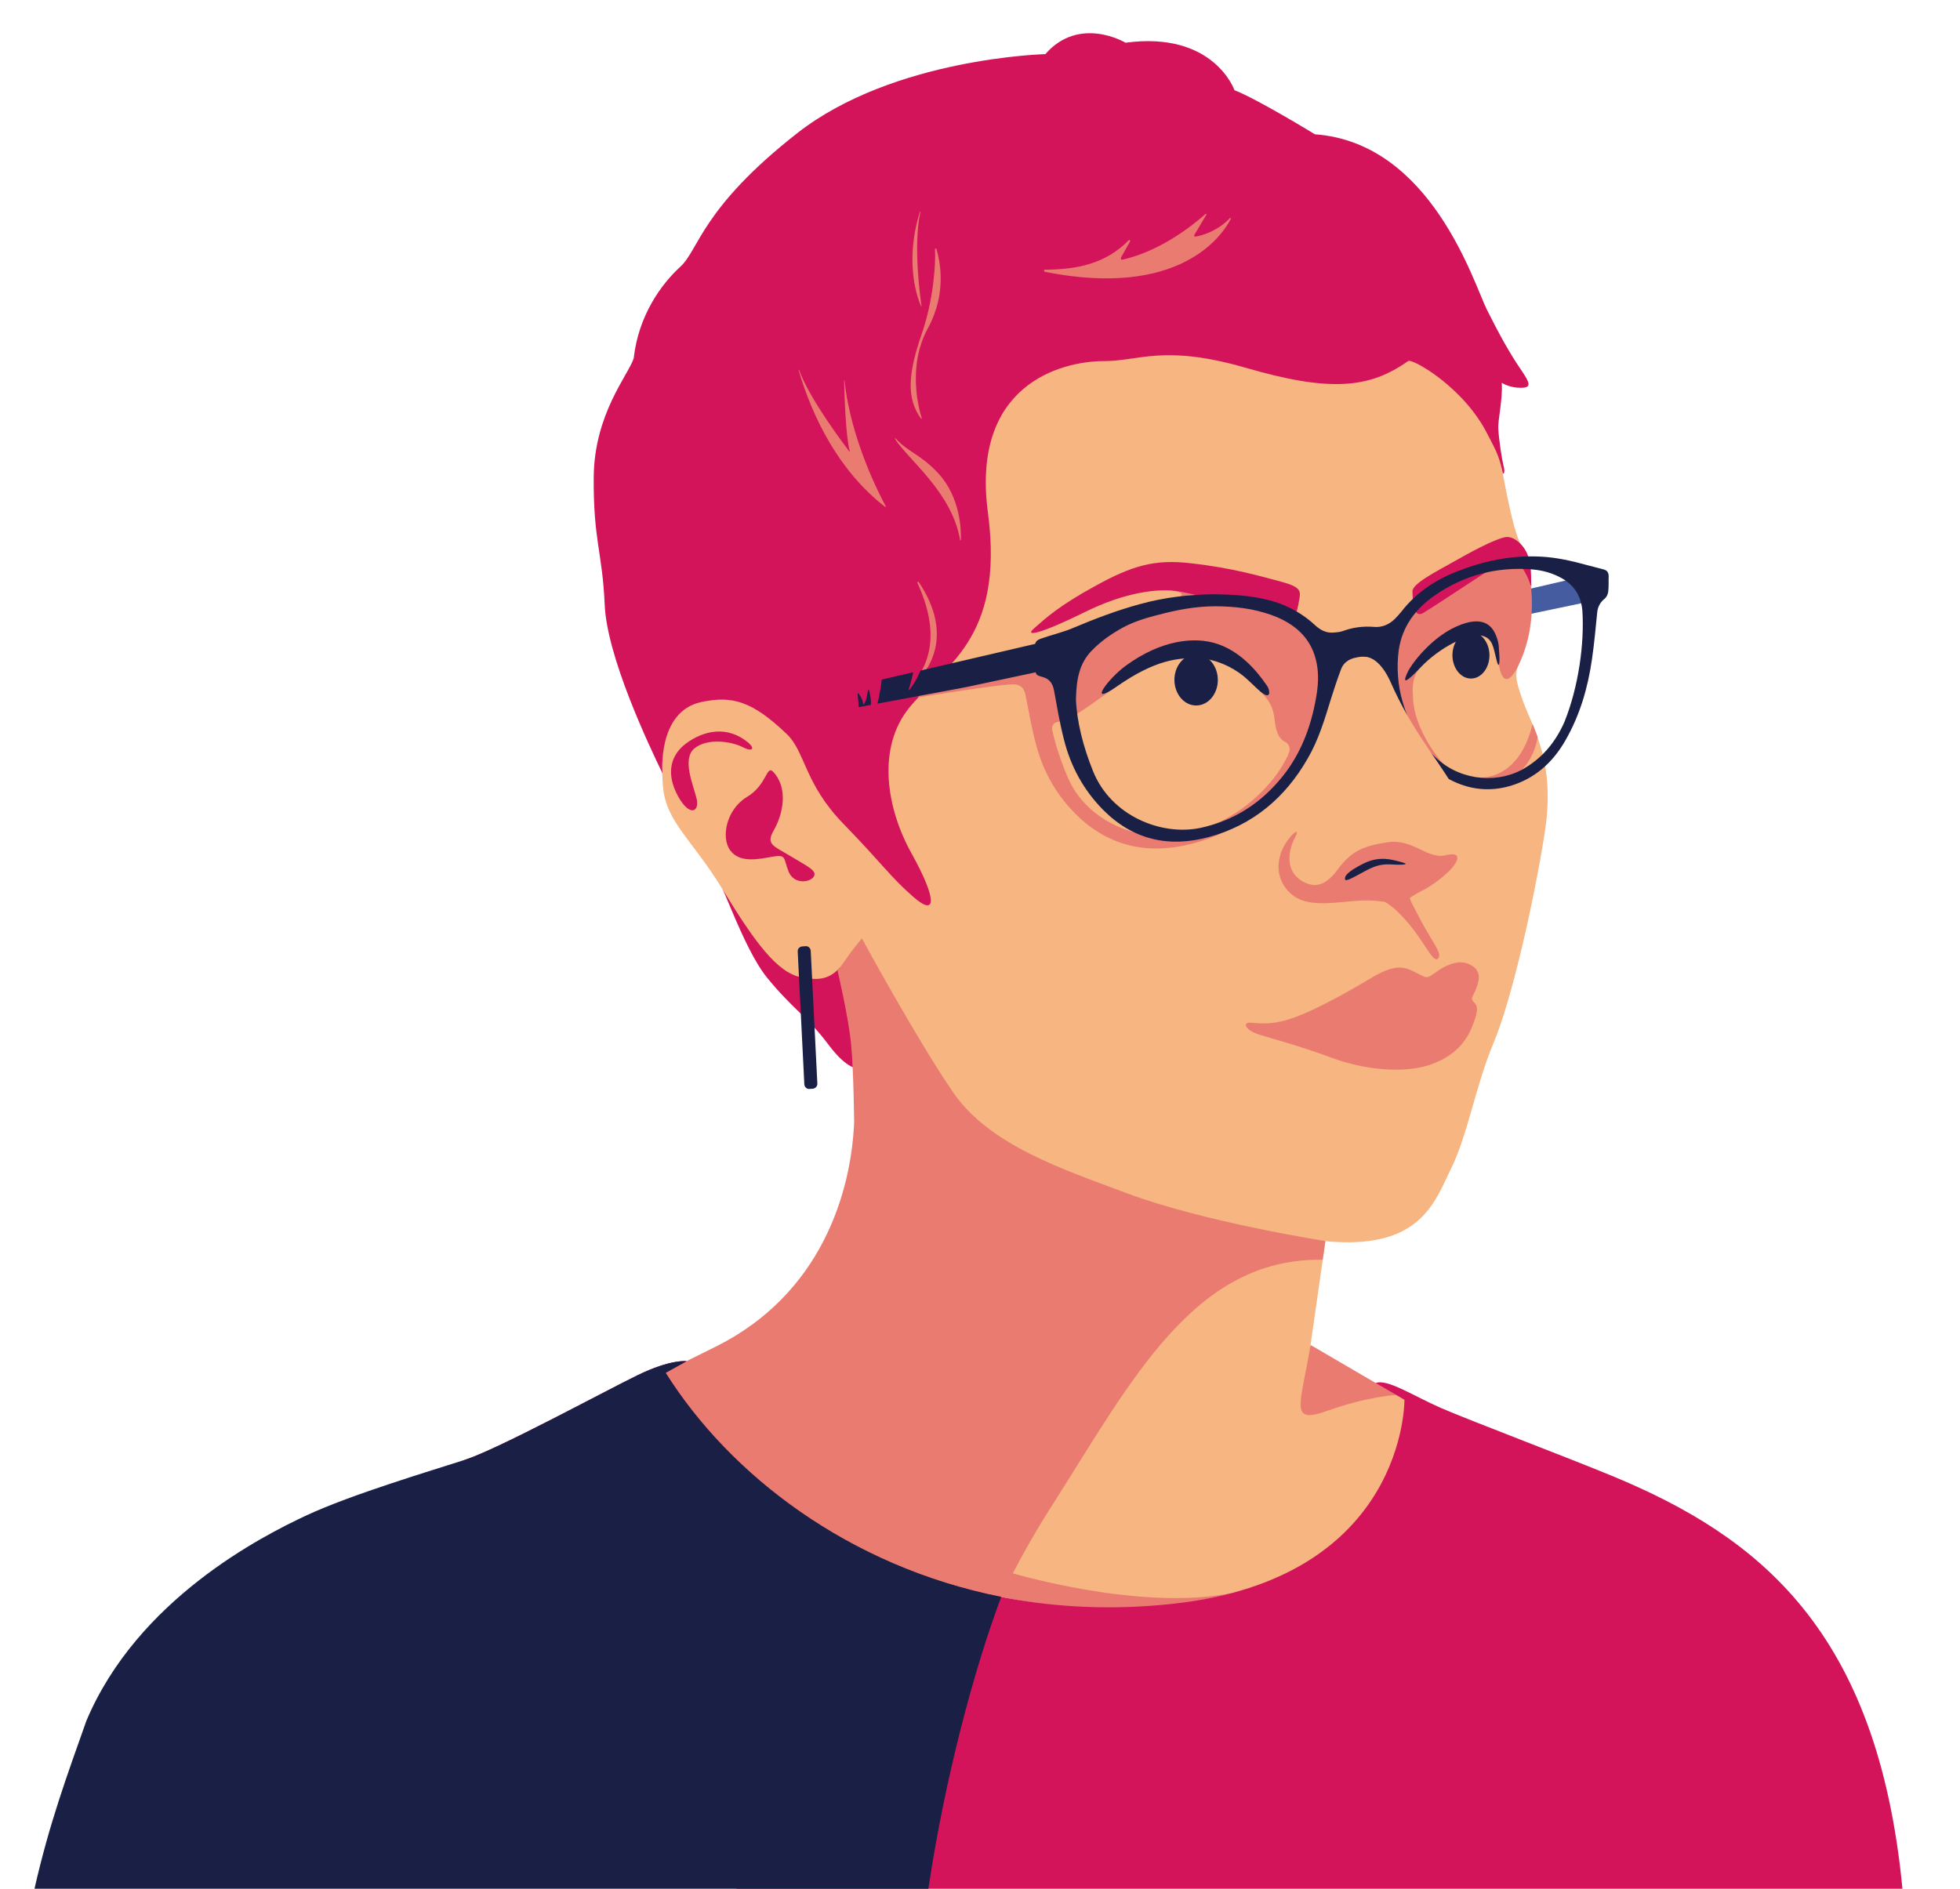 <?xml version="1.0" encoding="utf-8"?>
<!-- Generator: Adobe Illustrator 22.1.0, SVG Export Plug-In . SVG Version: 6.00 Build 0)  -->
<svg version="1.1" id="Layer_1" xmlns="http://www.w3.org/2000/svg" xmlns:xlink="http://www.w3.org/1999/xlink" x="0px" y="0px"
	 viewBox="0 0 858 827" style="enable-background:new 0 0 858 827;" xml:space="preserve">
<style type="text/css">
	.st0{fill:#465CA1;}
	.st1{fill:#F6B581;}
	.st2{fill:#EA7B71;}
	.st3{fill:#D4145A;}
	.st4{fill:#1A1F46;}
	.st5{fill:#1A1F45;}
</style>
<g>
	<g>
		<g>
			<path class="st0" d="M703.3,250l-44.7,10.4l4.2,9.9l39.7-8.3C702.5,262,703.9,250.1,703.3,250z"/>
			<path class="st1" d="M628,153c11.2,14.6,25.8,33.2,29.2,51.1s6,30.1,8.7,34.5s2.3,9,3.8,16.4s0.7,22-2.9,30.7
				c-3.6,8.7-4.4,9.3-0.1,21.3c4.3,12,14.4,26.5,9.5,57.7c-4.9,31.1-14.6,73.5-22.4,92c-7.8,18.5-11.3,40.3-18.6,55
				c-7.2,14.7-13.4,35.9-55.5,31.7c0,0-76.3-8.6-112.4-22.5c-36.1-13.8-49.9-37-69.8-71.8s-30.9-58.4-38.2-80.5
				c-7.4-22-2.2-34.1-7.2-63.8c-5-29.7-3.4-93.5,40.5-136.4s80.8-53.1,135.4-47.8S619.2,141.5,628,153z"/>
			<path class="st2" d="M646.2,340.4c0,0,18.3,3,24.7-23.4c0,0,1.7,4.3,2.2,5.6c0,0-1.9,18.9-20.9,20.9
				C636.7,345.2,646.2,340.4,646.2,340.4z"/>
			<path class="st3" d="M308,371.5c7.7,12.9,16.9,43.1,27.8,56.6c11,13.5,17.9,17.3,26.7,29.1s13.3,10.5,13.3,10.5l-6.7-43
				L308,371.5z"/>
			<path class="st1" d="M355.8,332c-20.9-20.5-28.2-28.2-47.4-25c-19.3,3.2-19.4,21.3-18.2,37.1c1.2,15.8,12.6,23.1,26.3,45.6
				c13.7,22.5,23.6,36.1,34.1,38.2s14.7-0.1,20.9-9.2c6.3-9.2,16.9-16.9,16.9-16.9L355.8,332z"/>
			<path class="st2" d="M471,289.6c-8.4,11-11.7,17.6-13,22.3c-1.8,6.5,6.2,5.3,15.2-0.4c9-5.8,27.3-20.8,40.7-24.9
				c13.4-4.1,24.7,3.4,30.8,9.7c6.4,6.5,12.4,9.1,13.3,19.1c0.6,6.2,2.7,8.6,4.4,9.3c4.1,1.6,8.1-4.6,12.4-18.5
				c3.4-11.2,6.5-20.1-2.1-27.5c-10.8-9.4-8.7-8.3-25-12c-4.8-1.1-13.5-9.9-21.3-11.7c-9.9-2.4-18,2.8-12.6,3.7
				c5.3,0.9,4.2,2.8-0.2,3.1c-5.5,0.4-11.3,2.6-17.7,6.3C476.5,279.3,471,289.6,471,289.6z"/>
			<path class="st2" d="M626.6,333.7c0,0,7.1,2.8,5.7,1.3c-9.2-10.3-13.4-21.6-13.7-28.7c-0.2-4.5-1-10,3.8-14.7
				s13.1-10.8,20.8-13.3c7.7-2.5,10.9,1.4,12.9,12.7c2.1,11.7,6.7,4.4,8.7,0.2c6.9-14.6,5.7-27.3,5.6-31.4
				c-0.1-5.9-2.7-19.2-11.1-15.3c-8.4,3.9-26.7,8.5-40,22.9c-13.3,14.4-11.2,19.4-10,30C610.8,309.2,625.1,334.8,626.6,333.7z"/>
			<path class="st3" d="M562.6,270.9c-12.4-3.8-36.9-10.2-46.2-11.9c-9.5-1.7-24.5,0.6-41.3,8.9c-19.6,9.7-27,11.2-22.4,7.2
				c5-4.4,10.9-9.9,26.9-18.6c15.9-8.8,25.8-11.7,41.4-9.9c19.1,2.1,31.3,5.9,39.5,8c9.4,2.5,8.9,4.3,8.2,8.2
				C567.6,269.6,566.4,272.1,562.6,270.9z"/>
			<path class="st3" d="M618.3,259c0.2,4.4,0.4,11.9,4.7,9.4c4.3-2.6,11-7.1,21.9-14.2c10.9-7.1,17.1-11.6,20.9-6.4
				c4.3,5.9,4.6,11.4,4.5,8c-0.1-2.7,0.2-8.2-1.5-12.7c-1.7-4.6-6.3-8.6-9.9-7.9c-4.8,0.9-16,7-23,11
				C629,250.1,618.1,255.6,618.3,259z"/>
			<path class="st2" d="M619.3,391.3c-3.4,1.5-2.8,1,2.3,11c5.1,10,9.9,14.9,8,17.3s-5.2-5.3-11.1-12.9c-6-7.6-10.8-11.7-14.9-13
				C599.4,392.5,619.3,391.3,619.3,391.3z"/>
			<path class="st2" d="M623.1,427.5c-6.9-3.1-9.7-7.2-23,0.8c-13.3,8-28.3,16-37.2,18.4c-8.9,2.5-13.7,0.9-16.2,1.1
				c-2.4,0.1-1.9,3.1,4.5,5.2c5.9,1.9,17.1,4.7,31.6,10.1c14.5,5.4,32.2,7.2,44.1,2.8c11.9-4.4,16-12,18.2-18.1
				c2.3-6.1,1.6-7.6-0.1-9.2c-1.6-1.6,0-2.3,1.4-6.3c1.5-4,1.7-7.6-2.8-9.9c-4.5-2.4-9.7-0.2-13.6,2.3
				C626.4,427.1,625.3,428.6,623.1,427.5z"/>
			<path class="st3" d="M483.4,158.1c15.4,0,26.1-7.4,61.8,2.9c36.8,10.7,54.1,9.2,71.2-2.9c1.6-1.4,24.3,11.3,34.7,31.9
				c2.8,5.6,5.1,8.8,6.8,17.4c0,0,1.2,0.2,0.3-3.4s-2.1-12.1-2.3-16.1c-0.3-4,2-12.9,1.5-20.3c0,0,3.2,2.2,8.2,2.2
				c5,0,4.4-1.8-0.1-8.4c-4.5-6.6-8.9-14.4-14.6-25.8c-5.7-11.4-24.3-73.1-75.3-76.8c0,0-25.3-15.5-35.2-19.3c0,0-9-26-47.7-20.8
				c0,0-20.2-12.1-35.1,5c0,0-66.5,1.6-108.6,34.6s-43,51.1-51.2,58.5c-8.2,7.5-18.3,21.2-20.4,40.1c-2.4,7.4-17.3,24.4-17.5,52.1
				c-0.2,27.7,3.8,32.7,4.8,55.6c0.9,22.9,19.4,61.8,25.3,74c0,0-2.4-27.1,17-31.2c13.8-2.9,22.4-0.3,37.4,14
				c8.2,7.8,7.6,21.6,24.8,39.3c17.3,17.8,20.3,23,30.6,32c10.3,9,10.4,1.1-0.7-18.9c-11.2-20-15.3-46.5-1-64
				c14.3-17.6,41.8-29.2,34.4-85.1C424.9,168.6,464.2,158.1,483.4,158.1z"/>
			<path class="st1" d="M580.2,543.5l-6.6,46.1l43.7,24.6c0,0,1.9,40-12.6,57.4S510,711,459.9,701.3c-50.1-9.7-30.5-14.4-30.5-14.4
				l78.9-126.3L580.2,543.5z"/>
			<path class="st2" d="M579,551.6l1.2-8.2c0,0-53-8.2-87.4-21.1c-27.1-10.2-59.5-20.7-75.5-43.9c-16-23.3-40-67.5-40-67.5
				s-4.1,4.9-5.9,7.5c-1.8,2.7-3.9,5.5-4.8,6.4c0,0,4.9,20.8,6,32.7s1.3,34,1.3,34c-1.3,30.4-14.2,75.1-60.7,98.2
				s-81.7,40.8-125.1,58.9S72.4,704.4,45.6,751l380.6-20.2c0,0,7.4-29.4,33.7-70.6C495.2,604.8,522.5,550.6,579,551.6z"/>
			<path class="st3" d="M327.6,325.2c-9.2-7.7-19.6-5.3-27.1,0.2c-7.5,5.5-8.8,13.9-3.7,23.2c5.1,9.3,9.6,6.9,8.1,0.9
				s-6.5-17.4-0.8-21.9c5.7-4.5,15.8-3,20.7-0.6C329.6,329.5,330.5,327.7,327.6,325.2z"/>
			<path class="st3" d="M338.5,338c6.6,7,4.4,18.3,0.2,25.6c-3.6,6.2,0,6.8,7.4,11.3c7.4,4.5,11.8,6.3,10.1,9
				c-1.8,2.6-8.7,3.4-11-2.3s-0.8-7.6-7-6.5c-6.2,1.1-14.3,2.9-18.5-2.7s-1.8-17.9,7.2-23.4C335.9,343.7,335.4,334.7,338.5,338z"/>
			<g>
				<path class="st4" d="M488.7,300.7c17.2-12,27.4-12.9,36.8-12.4c6.4,0.4,13.6,3.4,19.2,8c3.9,3.2,8.7,9.1,10.5,8
					c0.7-0.4,0.5-2.6-0.6-4.1c-5.1-7.5-12.2-15.1-21.8-18.3s-24.3-1.9-40,9.6C485.1,297.1,475.8,309.7,488.7,300.7z"/>
				
					<ellipse transform="matrix(1 -6.200098e-03 6.200098e-03 1 -1.836 3.252)" class="st4" cx="523.6" cy="297.7" rx="9.5" ry="11.2"/>
				
					<ellipse transform="matrix(1 -6.200098e-03 6.200098e-03 1 -1.766 3.998)" class="st4" cx="643.9" cy="286.9" rx="8.1" ry="10.2"/>
				<path class="st4" d="M655.1,288.9c-1.4-5.4-1.6-9.3-6.2-10.5c-5.6-1.5-18.7,4.9-27.1,13.9c-8.5,9-7.1,5.2-5.5,1.8
					s10.2-14.9,21.3-19.8c11-4.9,15.2-0.8,17.1,3.5c1.8,4.3,1.3,5.5,1.7,9.9C656.5,292.2,655.8,291.9,655.1,288.9z"/>
			</g>
			<path class="st2" d="M573.7,588.9c-4.4,26.7-9.7,35,7.7,28.7c17.4-6.2,29.8-6.8,29.8-6.8L573.7,588.9z"/>
			<path class="st2" d="M349.6,162.1c6.1,20.7,17.6,44.1,37.8,59.8c0.2,0.1,0.4-0.1,0.3-0.3c-2.6-4.8-15.3-29.2-18-54.9
				c0-0.1-0.2-0.1-0.2,0c0.2,6.8,0.7,24.3,2.5,30.9c0,0.1-0.1,0.2-0.2,0.1c-2.7-3.6-17.4-23-22-35.7
				C349.8,161.9,349.6,162,349.6,162.1z"/>
			<path class="st2" d="M401.6,255.2c5.4,11.9,10.2,28.6-1.3,43.4c-0.2,0.3,0.2,0.7,0.5,0.4c5.1-4.9,17.3-20.4,1.4-44.1
				C402,254.6,401.4,254.8,401.6,255.2z"/>
			<path class="st2" d="M402.7,92.7c-5,15.8-3.8,31.3,0.5,41.4c0,0.1,0.2,0,0.2-0.1c-0.4-2.8-3.8-26.1-0.5-41.2
				C403,92.6,402.8,92.6,402.7,92.7z"/>
			<path class="st2" d="M409.9,109c-0.1-0.3-0.6-0.3-0.6,0.1c0.4,6.5-0.7,22.3-5.8,37.1c-6,17.4-6.8,28.2-0.3,37.1
				c0.1,0.2,0.4,0,0.3-0.2c-1.1-3.4-6.5-22.5,2.6-39.2C414.5,128.6,411.6,114.6,409.9,109z"/>
			<path class="st2" d="M457.4,118.1c14.2-0.1,26.6-2.6,36.7-12.9c0.3-0.3,0.9,0.1,0.6,0.5l-4,7.1c-0.2,0.4,0.1,1,0.6,0.9
				c12.3-2.7,25.3-10.2,36.4-20c0.2-0.2,0.6,0.1,0.4,0.3l-5.3,8.9c-0.2,0.3,0.1,0.8,0.5,0.7c2.5-0.4,9.4-2.1,15.1-8.1
				c0.2-0.2,0.5,0,0.4,0.3c-3.5,6.9-21.9,35.1-81.5,23.2C456.9,118.8,456.9,118.1,457.4,118.1z"/>
			<path class="st2" d="M391.8,192.2c5.8,9.1,25,23.4,28.5,44.3c0,0.2,0.3,0.2,0.3,0c0.2-4.2-0.1-18.7-9.9-29.3
				c-8.1-8.6-13.1-9.1-18.6-15.2C392,191.8,391.7,192,391.8,192.2z"/>
			<path class="st5" d="M355.8,476.7l-1.5,0.1c-1.1,0.1-2.1-0.8-2.2-2l-2.9-58.2c-0.1-1.1,0.8-2.1,2-2.2l1.5-0.1
				c1.1-0.1,2.1,0.8,2.2,2l2.9,58.2C357.8,475.7,356.9,476.6,355.8,476.7z"/>
			<path class="st2" d="M441.3,688.3c0,0,57.3,17.5,98,9.2c0,0-44.2,13.8-101,1.7C388.6,688.6,441.3,688.3,441.3,688.3z"/>
			<g id="qt1CCe_2_">
				<g>
					<path class="st2" d="M583.3,295.9c-1.7,4.2-3.2,8.5-4.7,12.9c-3,9.1-5.9,18.2-11,26.4c-10.5,17.1-25.6,29.1-46.1,34.3
						c-18.7,4.8-35.6,1.2-49.4-11.9c-9.2-8.7-15.2-19.2-18.4-31c-1.9-7-3.2-14.2-4.6-21.3c-0.6-3.1-1.1-4.8-4.4-5.6
						c-3.1-0.8-43,5.7-43,5.7l0.6-0.7c6.9-2.8,38.2-15.2,38.1-17.1c-0.3-2.8,0.2,1.4,2.9,0.5c5.1-1.7,10.3-8.4,15.2-5.7l1.2,31.3
						c0.3,5.3,3.2,16.3,7.8,26.9c8.5,19.6,31.9,28.4,50.1,24.7c15.8-3.2,28.4-11,38.4-22.6c8.6-10,12.2-21.6,14.6-34.2
						c0.9-5,2.4-10.2,1.3-15.2L583.3,295.9z"/>
				</g>
			</g>
			<path class="st2" d="M457.1,294.5c0,0.2,1.5,14.8,1.5,14.8l4.4-1.6l3-3.4l-0.6-8.8L457.1,294.5z"/>
			<g id="qt1CCe_1_">
				<g>
					<path class="st5" d="M531.9,260.2c6.9,0.1,14.3,0.5,21.6,2.1c8.2,1.8,15.5,5.4,21.8,11.1c2.3,2.2,4.9,3.8,8.2,3.6
						c1.4-0.1,2.8-0.2,4.1-0.6c4.5-1.7,9.1-2.3,13.9-1.9c3.4,0.3,6.5-1,9-3.4c1-1,2-2.1,2.9-3.2c6.5-8.4,14.9-14,24.7-17.8
						c11.5-4.5,23.5-7,35.9-6.4c7.2,0.3,14.1,1.9,21,3.8c2.3,0.6,4.6,1.2,6.9,1.8c1.6,0.4,2.3,1.4,2.3,3c-0.1,2.3,0.1,4.5-0.2,6.8
						c-0.1,1-0.7,2.3-1.4,2.9c-2,1.6-3.1,3.5-3.4,6c-0.7,6.9-1.3,13.8-2.3,20.6c-1.8,12.6-5.3,24.6-11.7,35.7
						c-5.5,9.6-13.3,16.6-24,19.8c-12,3.5-22.8,0.6-32.7-6.6c-8-5.8-13.2-13.7-16.8-22.7c-2.5-6.2-4.7-12.6-7-18.9
						c-0.4-1-0.8-2-1.3-3.1c-2-5-5.2-6.1-10.6-4.7c-2.6,0.7-4.7,2.2-5.7,4.8c-1.6,4.2-3,8.5-4.4,12.9c-2.8,9.1-5.5,18.2-10.3,26.4
						c-9.8,17.1-24,29.1-43.2,34.3c-17.6,4.8-33.3,1.2-46.3-11.9c-8.6-8.7-14.3-19.2-17.2-31c-1.8-7-3-14.2-4.3-21.3
						c-0.6-3.1-2-5.1-5.1-5.9c-2.9-0.8-3-1-3-4c0-2.2,0-5.5-0.2-7.7c-0.2-2.8-0.1-4.1,2.4-5c4.8-1.7,10-2.9,14.4-4.8
						c9.5-4,19.2-7.7,29.2-10.4C509.6,261.6,520.3,260.3,531.9,260.2z M471,306.2c0.4,9.9,3.2,20.9,7.5,31.5
						c7.9,19.6,29.9,28.4,47,24.8c14.8-3.2,26.6-10.9,36-22.6c8-10,12.4-21.7,14.6-34.3c0.9-5,1.3-10,0.3-15.1
						c-1.9-10-8.2-16.3-17.2-20.2c-7.7-3.3-16-4.5-24.3-4.8c-8.4-0.3-16.6,0.9-24.7,2.9c-6.4,1.6-12.8,3.2-18.7,6.4
						c-4.9,2.7-9.5,5.9-13.4,9.9C472.5,290.3,471.2,297.3,471,306.2z M692.7,267.5c-0.5-6.2-3.3-11-8.8-14.2
						c-4.2-2.4-8.6-3.6-13.4-4c-15.5-1.2-29.7,2.6-42.4,11.4c-8.4,5.8-14.3,13.6-15.8,24c-1,7.4-0.4,15.5,1.7,22.6
						c2.9,10,7.5,18.3,15.5,25.3c10.7,9.4,26.9,10.7,38.5,3.4c7.8-4.8,13.1-11.5,16.8-19.8C691.1,300.6,693.6,281.6,692.7,267.5z"/>
				</g>
			</g>
			<path class="st1" d="M597.9,306.4l8.5,35.8c0,0,17.9,46.4,30.9,33.6c12.9-12.8,5.4-20.7-2-32.9s-17.5-23.8-26.4-43.9
				c-3.3-7.5-7.8-11.9-12.2-11.3c-4.4,0.7,2.6,11.2,2.6,11.2L597.9,306.4z"/>
			<path class="st2" d="M567.1,366.3c-4.1,7.7-3.7,15.6,2.9,19.5c5.1,2.9,9.8,2.7,15.6-5.1c5.8-7.8,10.6-10.2,21.8-11.9
				c11.2-1.7,17.3,7.5,25.3,5.7c8-1.9,5.2,3,2.6,5.9s-8.2,7.4-13.2,9.8c-5,2.4-6.8,5.7-15.4,4.7c-8.6-1-9.4-0.8-21.7,0.3
				c-12.2,1.1-17.5-1-21.3-5.3c-4.1-4.5-5.4-11-2.3-18.1C564.4,365.4,569.5,361.8,567.1,366.3z"/>
			<path class="st4" d="M614.2,377.7c-4.9-1.4-10.4-3.1-17.5,0.5c-7.1,3.6-8.2,5.5-7.9,6.8c0.2,1.3,3.9-1,8.6-3.5
				c4.6-2.5,7.3-3.2,11.6-3C613.1,378.8,617.4,378.6,614.2,377.7z"/>
			<polygon class="st5" points="454.1,281.7 371.2,301 375,309.8 422.2,301 455.1,294 			"/>
			<path class="st3" d="M403.9,290.8c-0.1,0.3-1.1,4.5-4.7,9.8s1.1-3.7,0.9-10.4C400,283.5,403.9,290.8,403.9,290.8z"/>
			<path class="st3" d="M385.2,277.6c2.6,3.7,1.9,25.6-4,39.6c-6,14,1.2-3.8-0.1-11.7s-1-0.7-2.4,1.9c-1.4,2.6,0.1,0.7-2.4-3.1
				c-2.5-3.9,1.6,6.6-1.9,12s-7.2-20.2-7.2-20.2l3.9-4l9.2-8L385.2,277.6z"/>
		</g>
		<path class="st2" d="M562.2,324.6c1.8,0.8,3.1,2.9,1.9,5.4s3.3-1,3.3-1l1.6-7.8l-3.1-0.6L562.2,324.6z"/>
	</g>
	<g>
		<path class="st2" d="M463.5,316c-2.6,0.3-3.4,2.1-2.8,4.7c0.6,2.6-2.6,0.3-2.6,0s-1.8-5.9-1.8-5.9s-0.9-1.4,1.8-1.2
			c2.7,0.2,2.7,0.2,2.7,0.2L463.5,316z"/>
	</g>
</g>
<path class="st3" d="M171.8,783.7c-5.1,18.6,86.3,25.8,151,43.3h510c-10.9-113.7-63.4-154.3-126.7-180.6
	c-20.3-8.4-63.6-24.8-75.3-29.9s-23.7-13-28.6-10.9l12.6,7.3c0,0,1,78.5-102,89.4C410,713.3,329.2,661.3,291.4,601.1l9.2-5.1
	c0,0-6.8-1-21.4,6.1s-61.1,32.4-75.7,37.1c-14.6,4.7-42.3,51.6-61.8,60.6C122.3,708.9,179.6,718.9,171.8,783.7z"/>
<path class="st5" d="M406.4,827c7.2-48.2,19.9-95.8,31.9-127.8c-66.8-13.3-118.9-53.5-146.9-98.1l9.2-5.1c0,0-6.8-1-21.4,6.1
	s-61.1,32.4-75.7,37.1c-14.6,4.7-49.8,15.2-69.3,24.3c-19.5,9.1-74,36.8-96.4,90C29.5,777,21.6,798.3,15.1,827H406.4z"/>
</svg>
